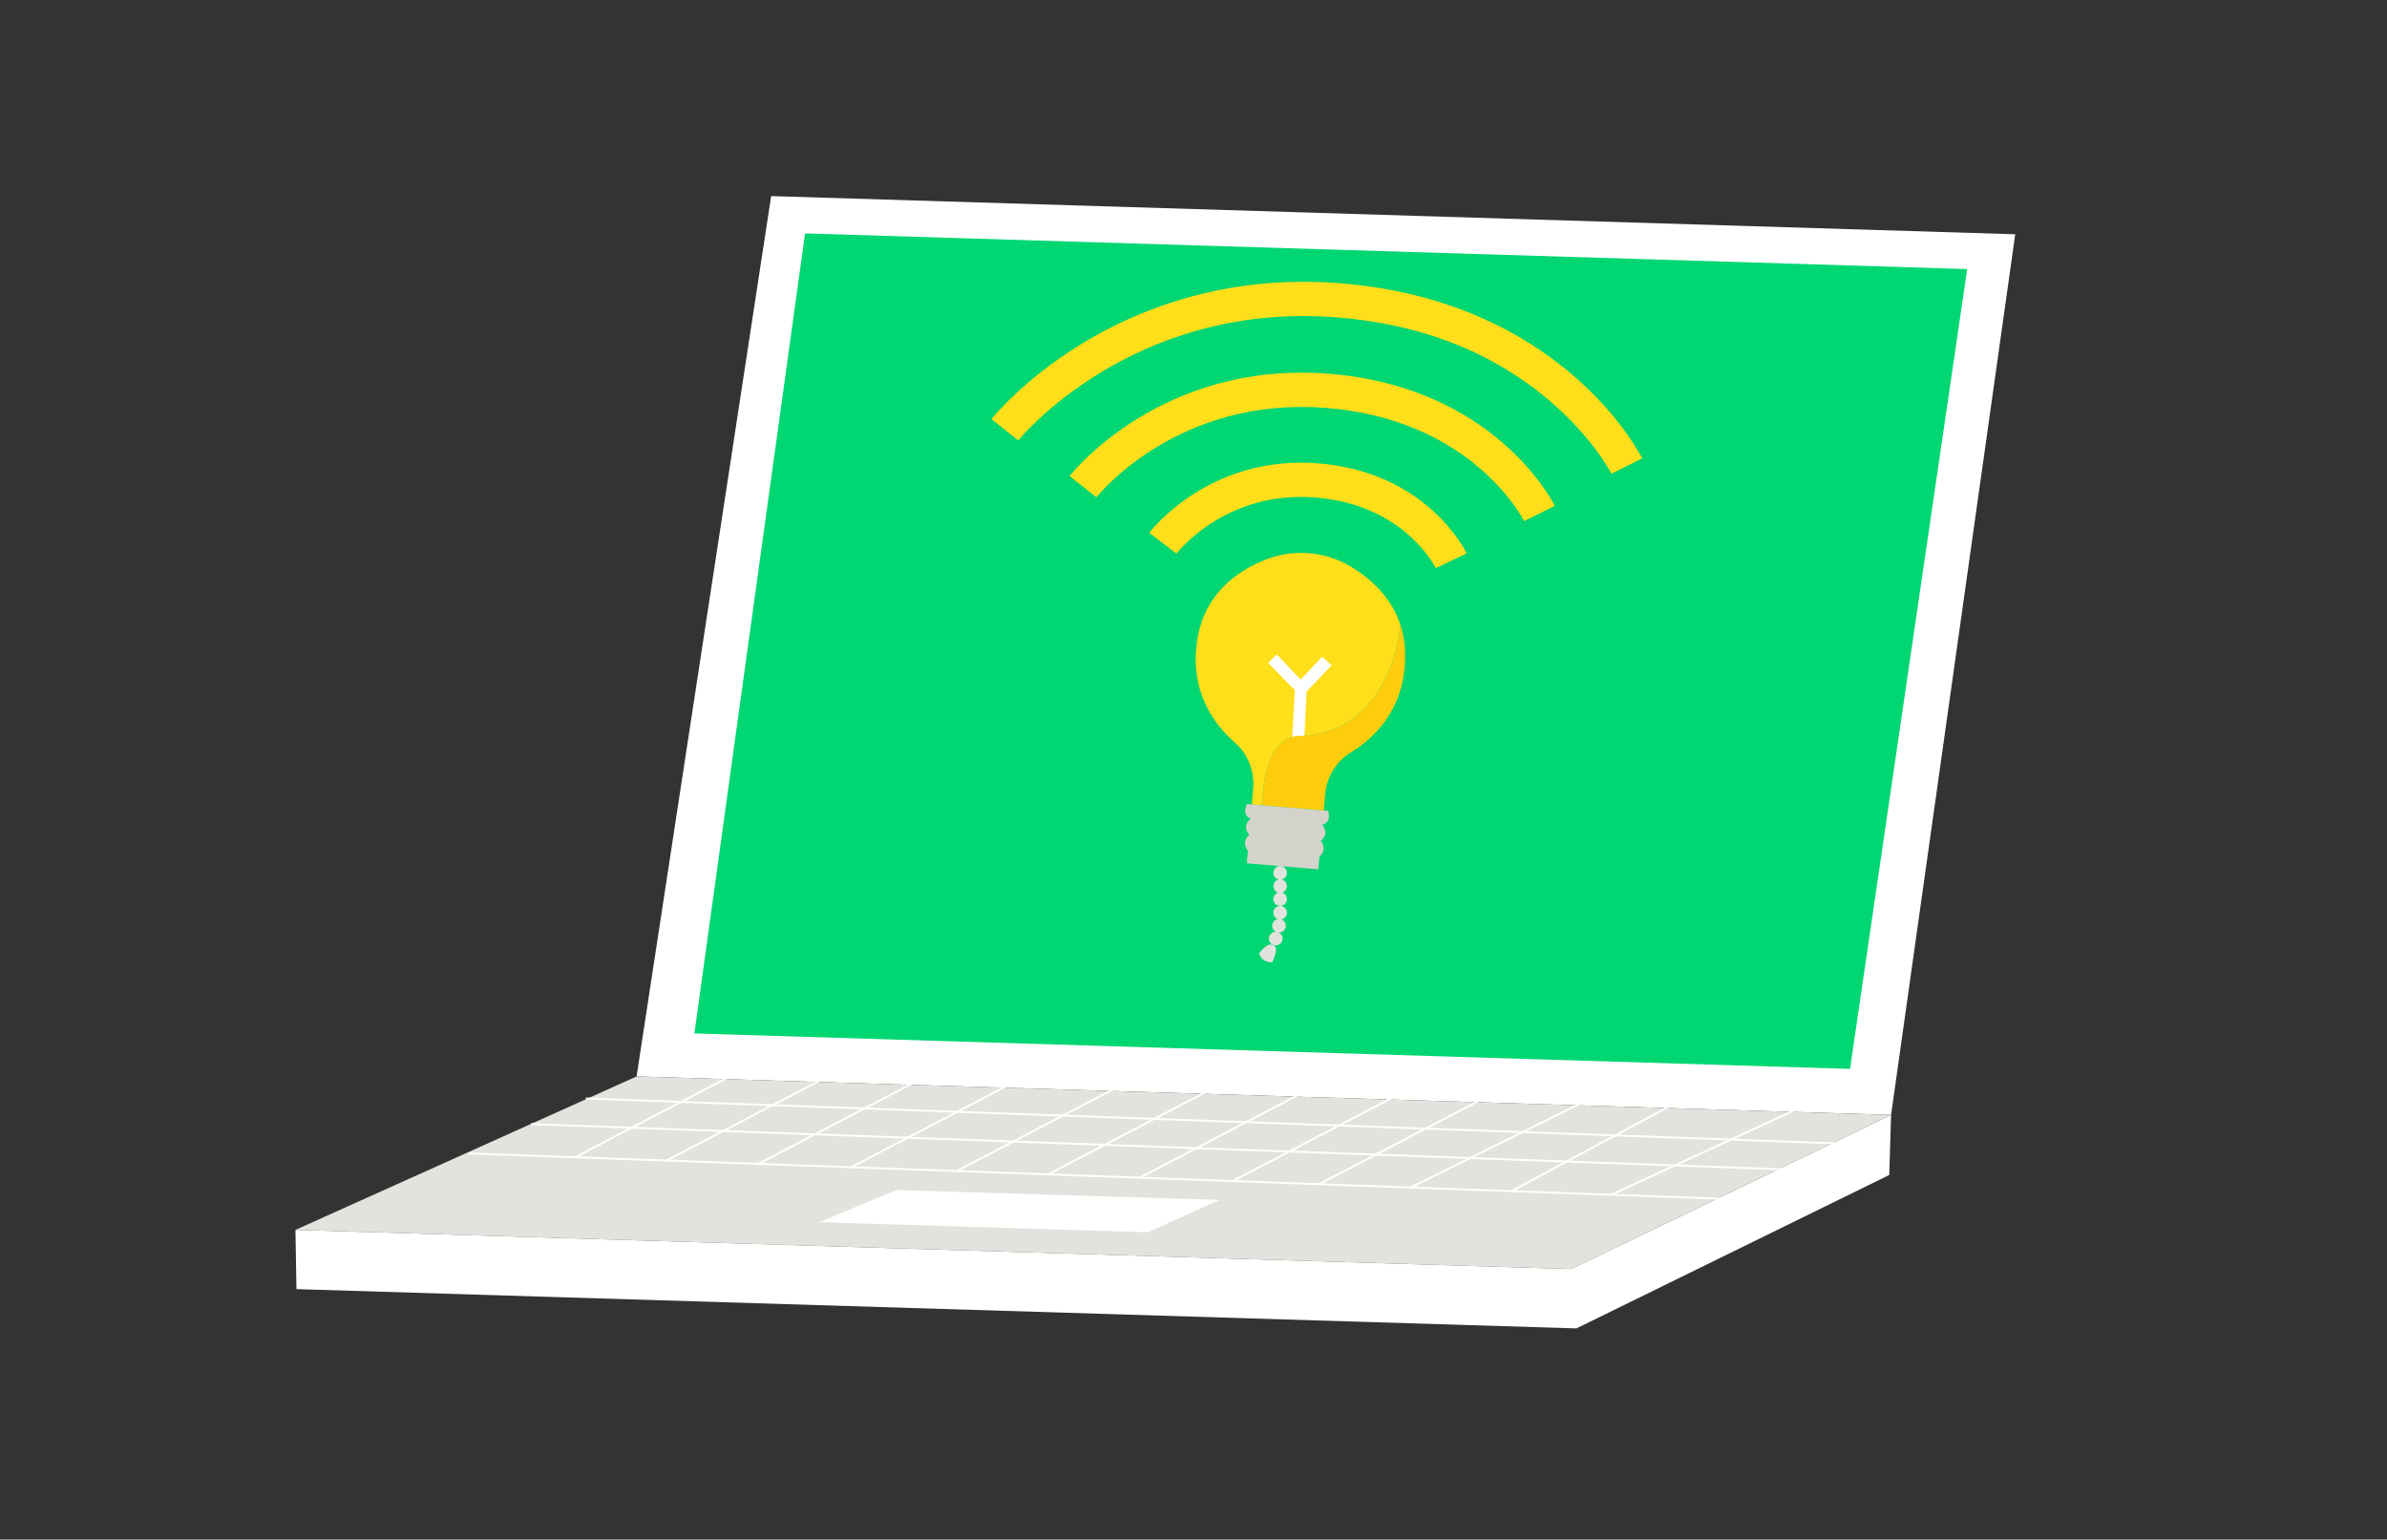 <?xml version="1.0" encoding="UTF-8"?>
<svg width="1200px" height="774px" viewBox="0 0 1200 774" version="1.1" xmlns="http://www.w3.org/2000/svg" xmlns:xlink="http://www.w3.org/1999/xlink">
    <rect x="0" y="0" width="1200" height="774" fill="#333333" stroke="none"/>
    <title>3118_web-banner_light_final - copie 2</title>
    <defs>
        <polygon id="path-1" points="0 -1.13686838e-13 1200 -1.13686838e-13 1200 774 0 774"></polygon>
    </defs>
    <g id="Page-1" stroke="none" stroke-width="1" fill="none" fill-rule="evenodd">
        <g id="3118_web-banner_light_final---copie-2">
            <g id="Clipped">
                <mask id="mask-2" fill="white">
                    <use xlink:href="#path-1"></use>
                </mask>
                <g id="Path" transform="translate(600, 387) scale(-1, 1) rotate(-180) translate(-600, -387) "></g>
                <g id="Group" mask="url(#mask-2)">
                    <g transform="translate(148, 98)" id="Path">
                        <polygon stroke="none" fill="#FFFFFF" fill-rule="nonzero" transform="translate(518.567, 231.558) scale(-1, 1) rotate(-180) translate(-518.567, -231.558) " points="172.028 19.941 239.673 462.534 865.107 443.335 802.688 0.582"></polygon>
                        <polygon stroke="none" fill="#00D672" fill-rule="nonzero" transform="translate(521.019, 229.369) scale(-1, 1) rotate(-180) translate(-521.019, -229.369) " points="256.717 439.393 840.951 421.458 782.053 19.344 201.088 37.178"></polygon>
                        <polygon stroke="none" fill="#E1E3DD" fill-rule="nonzero" transform="translate(401.611, 491.591) scale(-1, 1) rotate(-180) translate(-401.611, -491.591) " points="172.028 540.007 0.532 462.861 641.842 443.175 802.688 520.648"></polygon>
                        <polygon stroke="none" fill="#FFFFFF" fill-rule="nonzero" transform="translate(401.61, 516.198) scale(-1, 1) rotate(-180) translate(-401.61, -516.198) " points="644.499 462.535 801.762 539.666 802.688 569.862 641.843 492.389 0.532 512.076 1.027 482.288"></polygon>
                        <polygon stroke="none" fill="#FFFFFF" fill-rule="nonzero" transform="translate(364.432, 510.908) scale(-1, 1) rotate(-180) translate(-364.432, -510.908) " points="302.658 521.54 263.77 505.348 428.948 500.277 465.093 516.554"></polygon>
                        <line x1="87.588" y1="504.784" x2="720.202" y2="481.881" stroke="#FFFFFF" stroke-width="1" fill="none" transform="translate(403.895, 493.333) scale(-1, 1) rotate(-180) translate(-403.895, -493.333) "></line>
                        <line x1="119.041" y1="490.054" x2="752.561" y2="467.152" stroke="#FFFFFF" stroke-width="1" fill="none" transform="translate(435.801, 478.603) scale(-1, 1) rotate(-180) translate(-435.801, -478.603) "></line>
                        <line x1="146.504" y1="477.185" x2="784.786" y2="454.283" stroke="#FFFFFF" stroke-width="1" fill="none" transform="translate(465.645, 465.733) scale(-1, 1) rotate(-180) translate(-465.645, -465.733) "></line>
                        <line x1="141.111" y1="441.271" x2="222.556" y2="483.82" stroke="#FFFFFF" stroke-width="1" fill="none" transform="translate(181.833, 462.545) scale(-1, 1) rotate(-180) translate(-181.833, -462.545) "></line>
                        <line x1="186.618" y1="443.175" x2="268.064" y2="485.723" stroke="#FFFFFF" stroke-width="1" fill="none" transform="translate(227.341, 464.449) scale(-1, 1) rotate(-180) translate(-227.341, -464.449) "></line>
                        <line x1="232.591" y1="444.925" x2="314.037" y2="487.474" stroke="#FFFFFF" stroke-width="1" fill="none" transform="translate(273.314, 466.199) scale(-1, 1) rotate(-180) translate(-273.314, -466.199) "></line>
                        <line x1="279.602" y1="446.446" x2="361.048" y2="488.994" stroke="#FFFFFF" stroke-width="1" fill="none" transform="translate(320.325, 467.72) scale(-1, 1) rotate(-180) translate(-320.325, -467.72) "></line>
                        <line x1="332.836" y1="448.258" x2="414.282" y2="490.807" stroke="#FFFFFF" stroke-width="1" fill="none" transform="translate(373.559, 469.532) scale(-1, 1) rotate(-180) translate(-373.559, -469.532) "></line>
                        <line x1="378.343" y1="450.162" x2="459.79" y2="492.711" stroke="#FFFFFF" stroke-width="1" fill="none" transform="translate(419.067, 471.437) scale(-1, 1) rotate(-180) translate(-419.067, -471.437) "></line>
                        <line x1="424.317" y1="451.913" x2="505.763" y2="494.461" stroke="#FFFFFF" stroke-width="1" fill="none" transform="translate(465.04, 473.187) scale(-1, 1) rotate(-180) translate(-465.04, -473.187) "></line>
                        <line x1="471.327" y1="453.434" x2="552.773" y2="495.983" stroke="#FFFFFF" stroke-width="1" fill="none" transform="translate(512.05, 474.708) scale(-1, 1) rotate(-180) translate(-512.05, -474.708) "></line>
                        <line x1="515.305" y1="454.741" x2="596.751" y2="497.289" stroke="#FFFFFF" stroke-width="1" fill="none" transform="translate(556.028, 476.015) scale(-1, 1) rotate(-180) translate(-556.028, -476.015) "></line>
                        <line x1="560.813" y1="456.645" x2="646.797" y2="499.194" stroke="#FFFFFF" stroke-width="1" fill="none" transform="translate(603.805, 477.919) scale(-1, 1) rotate(-180) translate(-603.805, -477.919) "></line>
                        <line x1="611.737" y1="456.645" x2="694.087" y2="500.945" stroke="#FFFFFF" stroke-width="1" fill="none" transform="translate(652.913, 478.795) scale(-1, 1) rotate(-180) translate(-652.913, -478.795) "></line>
                        <line x1="662.032" y1="459.916" x2="754.693" y2="502.678" stroke="#FFFFFF" stroke-width="1" fill="none" transform="translate(708.363, 481.297) scale(-1, 1) rotate(-180) translate(-708.363, -481.297) "></line>
                    </g>
                </g>
            </g>
            <g id="Clipped" transform="translate(498, 141)" fill-rule="nonzero">
                <g id="Group">
                    <path d="M169.676,292.629 L167.259,292.833 L149.41,294.341 L149.174,294.361 L131.324,295.869 L128.907,296.073 C128.907,296.073 125.871,290.8 130.714,288.637 C130.714,288.637 125.949,285.376 130.03,280.542 C130.03,280.542 125.688,277.514 129.346,272.448 L128.822,266.243 L146.671,264.735 L146.907,264.715 L164.756,263.207 L165.28,269.413 C169.738,273.792 165.964,277.507 165.964,277.507 C170.797,281.588 166.648,285.601 166.648,285.601 C171.784,286.921 169.676,292.629 169.676,292.629" id="Path" fill="#D3D3CB" transform="translate(148.992, 279.64) scale(-1, 1) rotate(-180) translate(-148.992, -279.64) "></path>
                    <path d="M155.763,171.875 C202.247,173.642 206.02,227.537 206.028,227.647 C201.456,241.664 191.051,250.942 181.326,256.832 C168.329,264.703 152.367,266.052 138.235,260.473 C124.163,254.917 107.895,243.656 104.032,220.964 C99.501,194.343 112.618,177.371 122.745,168.554 C129.38,162.777 132.735,154.107 131.993,145.343 L131.325,137.425 L136.759,136.966 C137.007,174.045 155.763,171.875 155.763,171.875" id="Path" fill="#FFDE1A" transform="translate(154.569, 200.418) scale(-1, 1) rotate(-180) translate(-154.569, -200.418) "></path>
                    <polygon id="Path" fill="#FFFFFF" transform="translate(155.503, 210.765) scale(-1, 1) rotate(-180) translate(-155.503, -210.765) " points="139.542 229.245 143.818 233.556 155.899 220.851 166.651 232.379 171.464 228.091 158.897 214.888 157.509 187.974 151.413 188.287 152.944 215.554"></polygon>
                    <path d="M167.495,173.188 L168.164,181.106 C168.905,189.871 173.666,197.855 181.175,202.436 C192.638,209.429 208.416,223.96 208.416,250.964 C208.415,256.683 207.539,261.833 206.027,266.466 C206.019,266.356 202.247,212.46 155.763,210.694 C155.763,210.694 137.007,212.864 136.759,175.785 L149.41,174.716 L167.495,173.188 Z" id="Path" fill="#FFCD0D" transform="translate(172.588, 219.827) scale(-1, 1) rotate(-180) translate(-172.588, -219.827) "></path>
                    <path d="M148.992,297.846 C148.992,295.952 147.457,294.417 145.563,294.417 C143.67,294.417 142.135,295.952 142.135,297.846 C142.135,299.74 143.67,301.275 145.563,301.275 C147.457,301.275 148.992,299.74 148.992,297.846" id="Path" fill="#E1E3DD" transform="translate(145.564, 297.846) scale(-1, 1) rotate(-180) translate(-145.564, -297.846) "></path>
                    <path d="M148.406,324.441 C148.406,322.547 146.871,321.012 144.977,321.012 C143.084,321.012 141.549,322.547 141.549,324.441 C141.549,326.335 143.084,327.87 144.977,327.87 C146.871,327.87 148.406,326.335 148.406,324.441" id="Path" fill="#E1E3DD" transform="translate(144.978, 324.441) scale(-1, 1) rotate(-180) translate(-144.978, -324.441) "></path>
                    <path d="M146.782,330.86 C146.782,328.966 145.247,327.431 143.353,327.431 C141.46,327.431 139.925,328.966 139.925,330.86 C139.925,332.754 141.46,334.289 143.353,334.289 C145.247,334.289 146.782,332.754 146.782,330.86" id="Path" fill="#E1E3DD" transform="translate(143.354, 330.86) scale(-1, 1) rotate(-180) translate(-143.354, -330.86) "></path>
                    <path d="M134.888,338.174 C134.888,338.174 138.786,344.043 142.135,342.57 C145.484,341.097 141.549,333.862 141.549,333.862 C141.549,333.862 137.007,333.131 134.888,338.174" id="Path" fill="#E1E3DD" transform="translate(139.187, 338.316) scale(-1, 1) rotate(-180) translate(-139.187, -338.316) "></path>
                    <path d="M148.533,306.237 C149.479,304.597 148.918,302.501 147.277,301.553 C145.637,300.607 143.541,301.169 142.594,302.808 C141.647,304.449 142.209,306.546 143.849,307.492 C145.489,308.439 147.586,307.878 148.533,306.237" id="Path" fill="#E1E3DD" transform="translate(145.564, 304.523) scale(-1, 1) rotate(-180) translate(-145.564, -304.523) "></path>
                    <path d="M148.992,311.019 C148.992,309.125 147.457,307.59 145.563,307.59 C143.67,307.59 142.135,309.125 142.135,311.019 C142.135,312.913 143.67,314.448 145.563,314.448 C147.457,314.448 148.992,312.913 148.992,311.019" id="Path" fill="#E1E3DD" transform="translate(145.564, 311.019) scale(-1, 1) rotate(-180) translate(-145.564, -311.019) "></path>
                    <path d="M148.992,317.876 C148.992,315.982 147.457,314.447 145.563,314.447 C143.67,314.447 142.135,315.982 142.135,317.876 C142.135,319.77 143.67,321.305 145.563,321.305 C147.457,321.305 148.992,319.77 148.992,317.876" id="Path" fill="#E1E3DD" transform="translate(145.564, 317.876) scale(-1, 1) rotate(-180) translate(-145.564, -317.876) "></path>
                    <path d="M223.786,91.603 C223.16,92.87 207.497,123.663 163.189,127.14 C118.529,130.66 94.44,100.21 93.435,98.914 L79.745,109.38 C80.966,110.985 110.271,148.567 164.538,144.323 C219.076,140.041 238.525,100.723 239.326,99.051 L223.786,91.603 Z" id="Path" fill="#FFDE1A" transform="translate(159.536, 118.13) scale(-1, 1) rotate(-180) translate(-159.536, -118.13) "></path>
                    <path d="M268.186,46.356 C267.139,48.425 241.375,97.767 168.105,103.316 C94.431,108.888 54.861,60.393 53.211,58.327 L39.697,69.02 C41.561,71.382 86.288,126.812 169.408,120.502 C252.82,114.182 282.403,56.475 283.621,54.021 L268.186,46.356 Z" id="Path" fill="#FFDE1A" transform="translate(161.659, 83.679) scale(-1, 1) rotate(-180) translate(-161.659, -83.679) "></path>
                    <path d="M312.142,0.663 C312.062,0.82 302.855,18.677 281.19,37.191 C252.23,61.942 215.89,76.118 173.178,79.326 C70.587,87.025 14.453,18.085 13.898,17.387 L0.413,28.118 C1.048,28.916 16.275,47.831 45.353,65.725 C72.1,82.185 116.2,100.894 174.469,96.511 C286.376,88.107 325.922,11.631 327.551,8.38 L312.142,0.663 Z" id="Path" fill="#FFDE1A" transform="translate(163.982, 48.911) scale(-1, 1) rotate(-180) translate(-163.982, -48.911) "></path>
                </g>
            </g>
        </g>
    </g>
</svg>